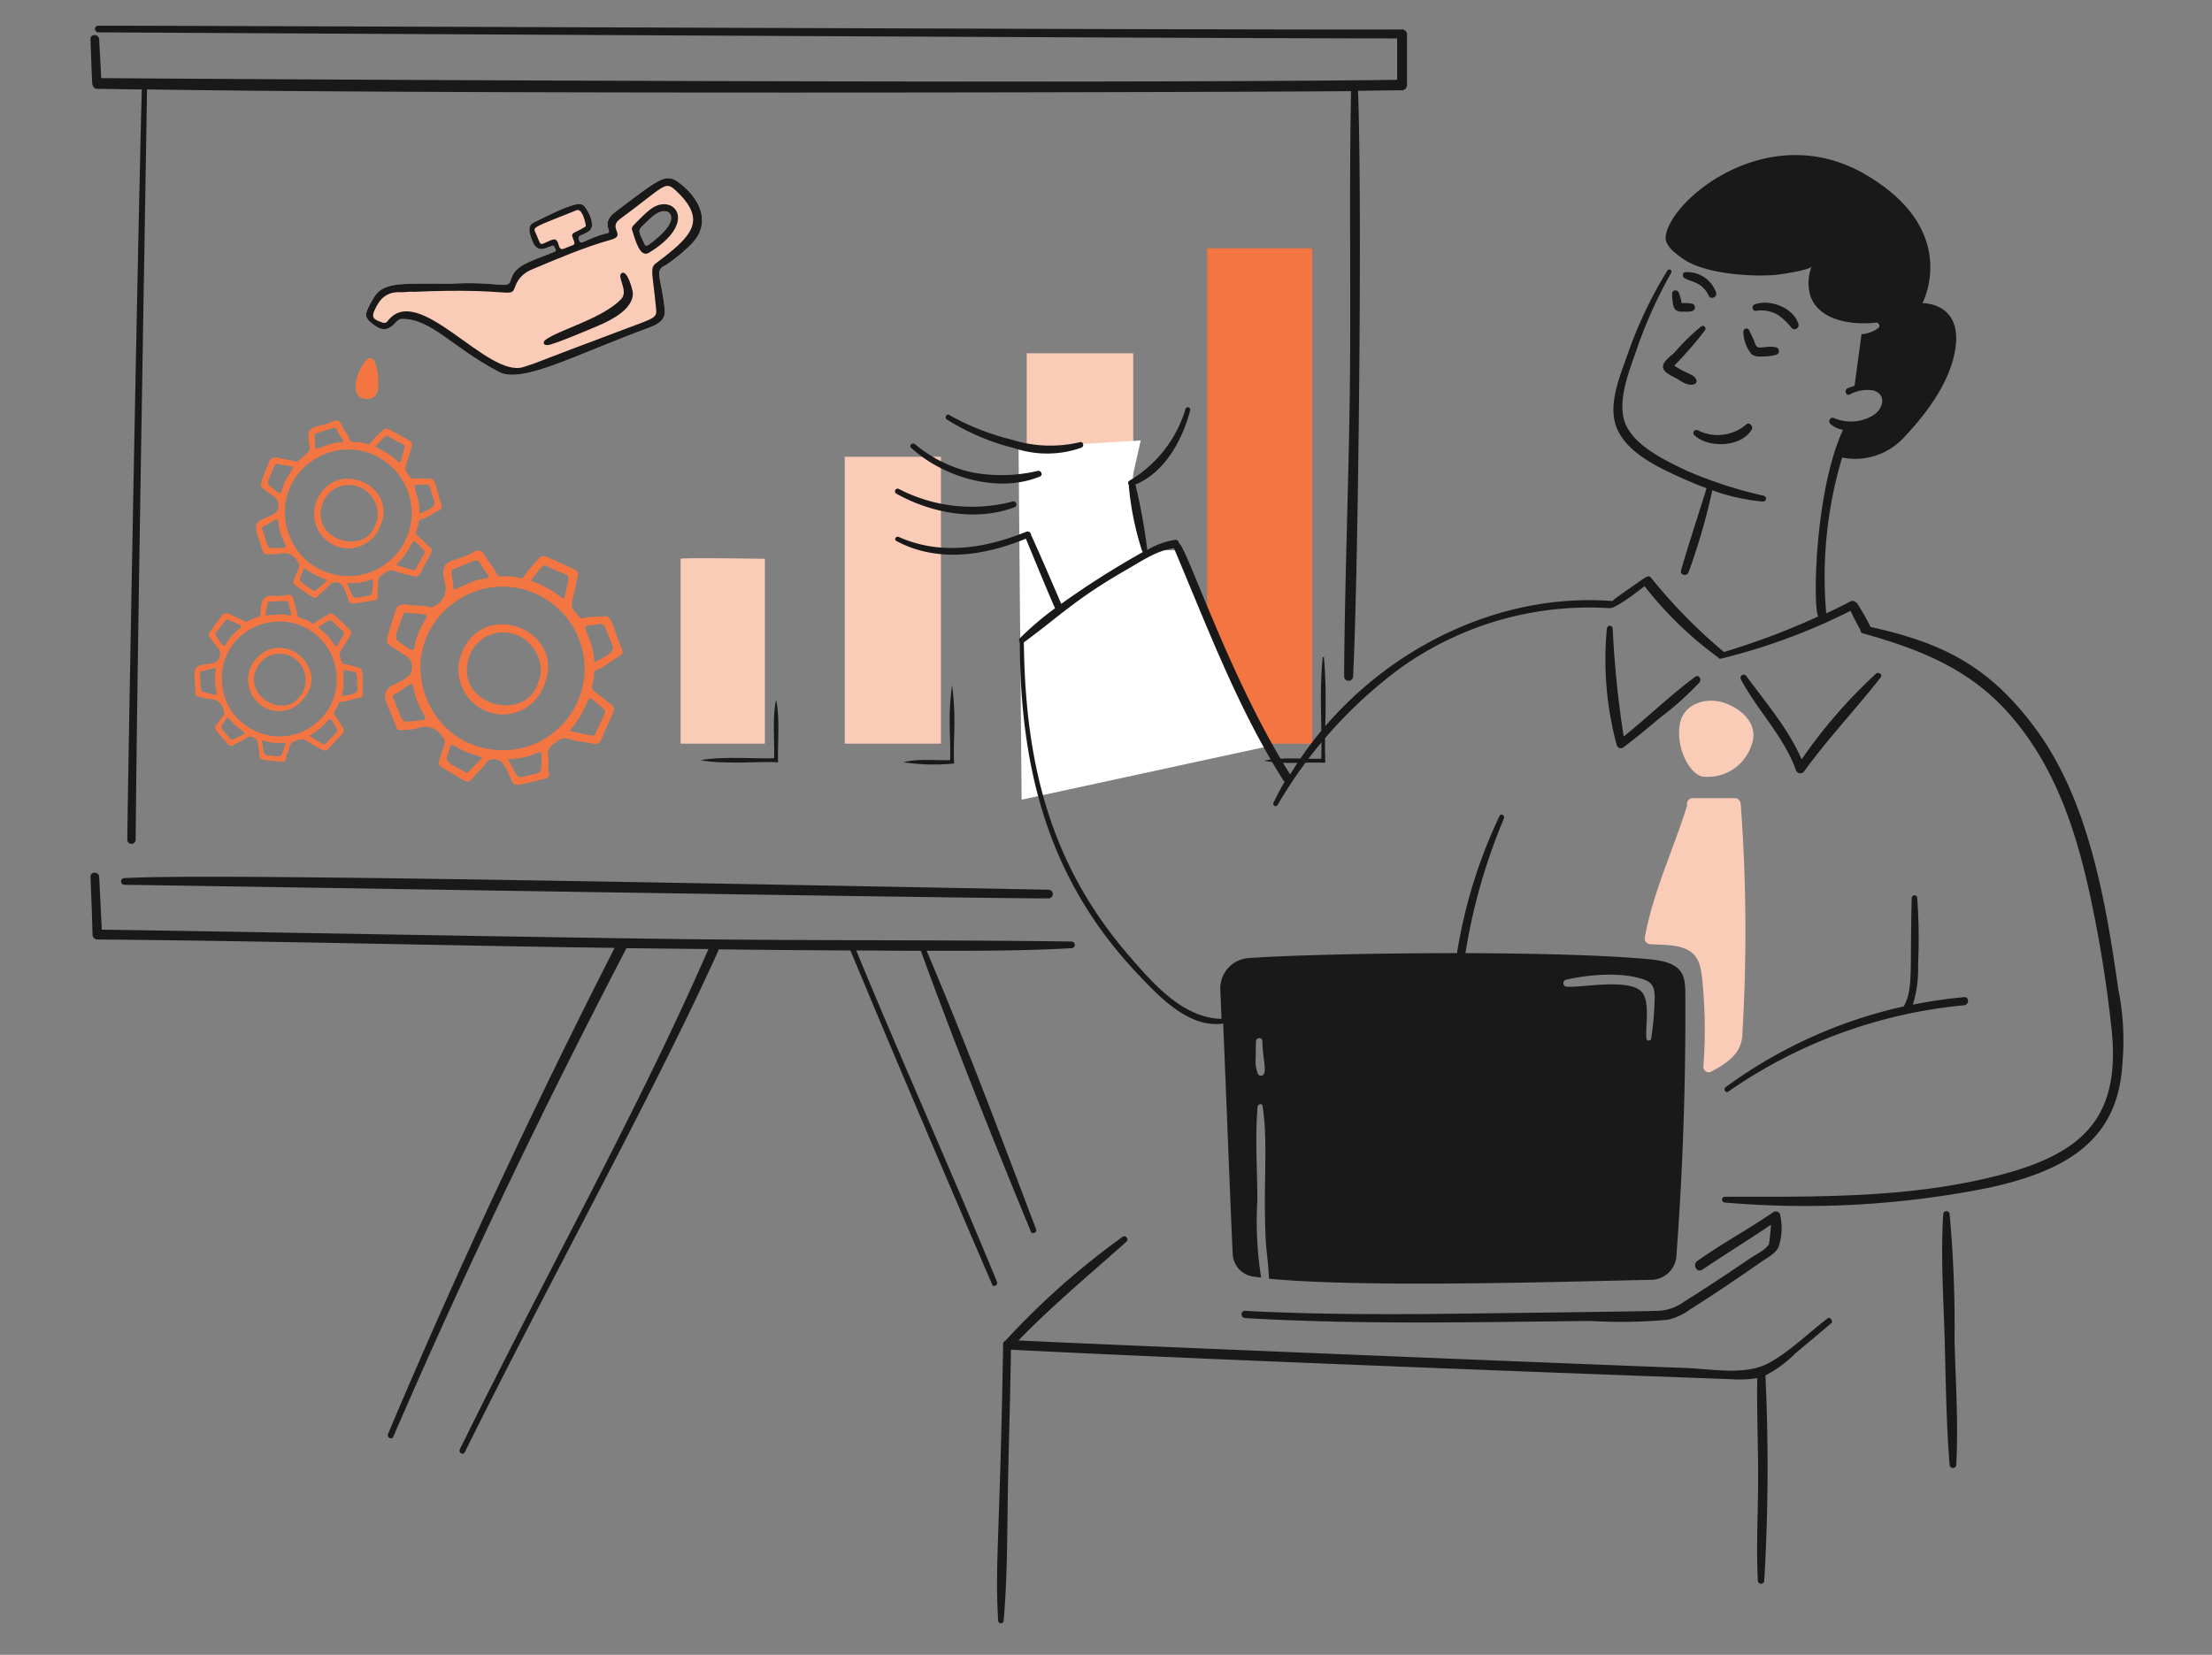 <?xml version="1.0" encoding="UTF-8" standalone="no"?>
<svg
   viewBox="0 0 600 449"
   id="Marketer-Giving-Keynote-1--Streamline-Brooklyn"
   version="1.1"
   sodipodi:docname="formation-seo-generalites.svg"
   width="600"
   height="449"
   inkscape:version="1.3.2 (091e20e, 2023-11-25, custom)"
   xmlns:inkscape="http://www.inkscape.org/namespaces/inkscape"
   xmlns:sodipodi="http://sodipodi.sourceforge.net/DTD/sodipodi-0.dtd"
   xmlns="http://www.w3.org/2000/svg"
   xmlns:svg="http://www.w3.org/2000/svg">
  <rect x="0" y="0" width="600" height="449" fill="#808080" stroke="none"/>
  <defs
     id="defs31" />
  <sodipodi:namedview
     id="namedview31"
     pagecolor="#ffffff"
     bordercolor="#000000"
     borderopacity="0.25"
     inkscape:showpageshadow="2"
     inkscape:pageopacity="0.0"
     inkscape:pagecheckerboard="0"
     inkscape:deskcolor="#d1d1d1"
     inkscape:zoom="0.92125"
     inkscape:cx="298.50746"
     inkscape:cy="216.5536"
     inkscape:window-width="1920"
     inkscape:window-height="1009"
     inkscape:window-x="1912"
     inkscape:window-y="-8"
     inkscape:window-maximized="1"
     inkscape:current-layer="Marketer-Giving-Keynote-1--Streamline-Brooklyn" />
  <desc
     id="desc1">MARKETER GIVING KEYNOTE 1 Streamline Illustration: https://streamlinehq.com</desc>
  <g
     id="g2"
     transform="matrix(0.51,0,0,0.51,129.531,-92.217)"
     style="stroke-width:1.962">
    <path
       d="M 107.991,576.452 H 152.832 v -98.346 c 0,0 -44.841,-0.777 -44.841,0 z"
       fill="#38a1ff"
       stroke-width="1.962"
       id="path20-8"
       style="fill:#facbb7;fill-opacity:1" />
    <path
       d="m 195.322,423.824 h 51.135 v 152.628 h -51.135 z"
       fill="#38a1ff"
       stroke-width="1.962"
       id="path21-9"
       style="fill:#facbb7;fill-opacity:1" />
    <path
       d="m 292.092,368.762 h 56.636 v 207.688 h -56.636 z"
       fill="#38a1ff"
       stroke-width="1.962"
       id="path22-1"
       style="fill:#facbb7;fill-opacity:1" />
    <path
       d="m 388.068,312.906 h 55.856 v 263.546 h -55.856 z"
       fill="#38a1ff"
       stroke-width="1.962"
       id="path23-4"
       style="fill:#f37642;fill-opacity:1" />
    <path
       d="m 158.812,553.154 c -2.166,8.849 -0.718,23.615 -1.081,31.031 -7.096,0.508 -27.614,-1.254 -39.137,1.085 13.205,2.407 33.14,0.445 41.24,1.085 -0.335,-9.629 1.132,-23.066 -1.022,-33.2 z"
       fill="#191919"
       stroke-width="1.962"
       id="path24-5" />
    <path
       d="m 252.382,545.346 c -2.461,18.07 -0.508,27.74 -1.069,39.867 -7.808,0.276 -16.954,-0.94 -24.781,1.116 a 106.718,106.718 0 0 0 26.643,0.696 c 0.376,-0.034 0.313,0.05 0.285,-0.313 -0.614,-12.823 1.335,-22.615 -1.078,-41.365 z"
       fill="#191919"
       stroke-width="1.962"
       id="path25-4" />
    <path
       d="m 355.019,533.965 c -2.533,21.718 -0.458,33.868 -1.069,50.464 -10.779,0.417 -19.669,-1.125 -30.404,1.088 11.356,2.241 21.571,0.586 32.567,1.081 -0.69,-18.854 1.414,-30.363 -1.094,-52.633 z"
       fill="#191919"
       stroke-width="1.962"
       id="path26-3" />
    <path
       d="m 450.136,530.411 h -0.627 c -2,20.546 -0.197,35.733 -0.755,54.028 -10.516,0.398 -19.553,-1.15 -30.426,1.072 11.181,2.194 20.637,0.627 31.658,1.081 0.664,0.066 0.94,-0.088 0.909,-0.752 -0.755,-14.763 1.323,-33.632 -0.759,-55.429 z"
       fill="#191919"
       stroke-width="1.962"
       id="path27-0" />
  </g>
  <path
     style="fill:#ffffff;fill-opacity:1;stroke:none;stroke-width:7.559;stroke-opacity:1"
     d="m 277.113,216.972 66.841,-14.482 -24.508,-53.194 h -8.634 l -3.899,-18.66 2.507,-11.14 -18.66,1.114 -2.507,1.671 -6.406,-0.278 -3.621,-0.836 -1.95,-0.278 z"
     id="path32"
     sodipodi:nodetypes="cccccccccccc" />
  <path
     d="m 467.697,190.705 c -4.792,-1.66 -10.984,0.16 -12.023,5.658 -1.103,5.832 1.986,12.999 5.893,14.302 a 12.444,12.444 0 0 0 13.353,-8.015 c 2.456,-5.739 -2.032,-10.148 -7.222,-11.945 z"
     fill="#38a1ff"
     stroke-width="1"
     id="path1"
     style="fill:#facbb7;fill-opacity:1" />
  <path
     d="m 470.603,216.56 h -11.472 a 1.547,1.547 0 0 0 -1.495,1.962 c -3.692,11.948 -9.219,23.385 -11.472,35.759 a 1.53,1.53 0 0 0 1.414,1.884 c 3.379,0.25 7.785,0 10.766,1.887 2.833,1.8 3.126,5.347 3.457,8.418 a 136.773,136.773 0 0 1 0.235,23.025 1.451,1.451 0 0 0 2.122,1.26 c 4.151,-2.229 7.936,-4.644 8.418,-9.509 a 470.99,470.99 0 0 0 -0.392,-62.95 c -0.09,-1.03 -0.639,-1.736 -1.582,-1.736 z"
     fill="#38a1ff"
     stroke-width="1"
     id="path2"
     style="fill:#facbb7;fill-opacity:1" />
  <path
     d="m 455.357,129.329 c 2.433,1.106 4.952,2.2 7.547,3.141 -2.279,7.388 -4.758,14.787 -6.914,22.241 -0.386,1.338 1.567,1.806 2.032,0.552 a 172.921,172.921 0 0 0 6.444,-22.241 54.282,54.282 0 0 0 13.753,3.065 0.804,0.804 0 0 0 0.235,-1.573 117.473,117.473 0 0 1 -20.668,-6.676 c -5.492,-2.612 -13.062,-6.125 -16.256,-11.553 -3.623,-6.122 0.386,-15.562 2.517,-21.771 a 125.296,125.296 0 0 1 9.271,-20.511 0.601,0.601 0 0 0 -1.022,-0.63 115.24,115.24 0 0 0 -10.766,22.642 c -2.177,6.215 -5.927,14.671 -2.514,21.138 3.179,6.026 10.517,9.524 16.34,12.177 z"
     fill="#191919"
     stroke-width="1"
     id="path12" />
  <path
     d="m 574.575,268.348 c -3.483,-24.581 -8.206,-51.295 -22.319,-70.494 -12.615,-17.164 -25.411,-23.46 -44.871,-27.742 a 57.417,57.417 0 0 0 -3.617,-6.363 0.52,0.52 0 0 0 -0.392,-0.316 1.202,1.202 0 0 0 -1.492,-0.235 c -2.102,1.144 -4.322,2.2 -6.525,3.222 a 112.866,112.866 0 0 1 4.322,-42.279 17.957,17.957 0 0 0 16.427,-5.109 c 5.353,-5.57 11.637,-13.515 13.753,-21.846 3.864,-15.242 -8.418,-14.932 -8.418,-14.932 0,0 10.688,-19.739 -15.562,-34.973 -26.25,-15.234 -52.831,6.836 -54.067,16.819 -0.319,2.592 2.671,4.644 4.479,5.971 5.913,4.354 19.356,5.115 25.62,4.482 1.205,-0.122 9.184,-1.309 9.509,-2.282 a 12.267,12.267 0 0 0 -0.395,7.861 c 2.282,7.071 11.782,8.128 17.919,7.388 a 0.871,0.871 0 0 1 0.63,1.414 8.575,8.575 0 0 1 -4.644,1.742 l -1.884,13.988 c -0.63,0.235 -1.179,0.398 -1.808,0.627 -1.097,0.403 -0.636,2.189 0.47,1.742 a 10.119,10.119 0 0 1 6.444,-1.1 c 3.695,1.097 2.671,5.103 -0.078,6.758 a 11.643,11.643 0 0 1 -10.688,0.708 c -0.943,-0.386 -1.585,0.955 -0.941,1.57 a 6.554,6.554 0 0 0 3.457,1.652 c -7.875,17.211 -8.163,49.127 -6.676,50.61 a 194.904,194.904 0 0 1 -25.62,9.666 143.641,143.641 0 0 1 -19.739,-20.119 c -0.781,-0.929 -1.161,-0.389 -6.601,3.379 -4.671,3.242 -3.698,2.903 -4.087,2.903 -34.891,-2.595 -69.234,17.367 -87.231,47.074 -16.319,-25.835 -28.032,-61.719 -30.189,-62.793 a 0.871,0.871 0 0 0 -1.022,-0.871 20.851,20.851 0 0 0 -7.547,2.752 152.274,152.274 0 0 0 -3.222,-17.759 c 7.939,-3.222 12.836,-12.215 14.854,-20.119 a 0.659,0.659 0 0 0 -1.257,-0.395 33.823,33.823 0 0 1 -15.245,19.492 0.766,0.766 0 0 0 -0.157,1.1 80.407,80.407 0 0 0 3.614,17.916 1.144,1.144 0 0 0 0.235,0.316 239.253,239.253 0 0 0 -22.16,14.067 c -2.673,-6.209 -5.344,-12.496 -8.174,-18.706 a 0.958,0.958 0 0 0 -1.257,-0.871 c -11.196,4.52 -23.254,6.505 -34.656,1.417 -0.708,-0.316 -1.344,0.717 -0.63,1.1 11.15,5.98 23.89,4.006 35.124,-0.63 0.125,0.29 7.631,18.557 7.936,18.868 a 82.88,82.88 0 0 0 -9.579,8.171 0.839,0.839 0 0 0 0,1.1 c 0.122,34.996 7.962,64.639 32.064,90.062 5.806,6.131 13.832,14.697 23.103,13.353 0.871,20.514 2.131,53.754 2.595,62.715 a 6.496,6.496 0 0 0 5.806,5.971 c 0.63,0.087 1.257,0.16 1.887,0.238 a 99.751,99.751 0 0 1 -1.022,-21.063 c 0,-8.331 -0.656,-16.99 0.078,-25.306 0.064,-0.708 1.257,-1.019 1.335,-0.157 1.573,9.826 0.104,21.524 0.871,36.308 0.18,3.457 0.787,6.996 0.871,10.531 26.706,2.592 83.31,0.679 103.42,0.314 a 6.967,6.967 0 0 0 7.074,-6.209 c 1.797,-23.901 2.592,-47.936 2.435,-71.905 -0.035,-5.341 -1.379,-8.084 -9.823,-8.883 -12.02,-1.135 -30.807,-1.57 -49.823,-1.649 a 158.988,158.988 0 0 1 10.45,-36.543 c 0.325,-0.784 -0.798,-1.501 -1.179,-0.708 a 136.561,136.561 0 0 0 -11.553,37.251 c -22.473,0 -44.952,0.537 -56.503,1.335 a 8.264,8.264 0 0 0 -7.701,8.566 c 0.078,2.279 0.235,4.952 0.314,7.936 -10.531,-0.235 -18.691,-9.756 -25.068,-17.126 -21.512,-24.871 -28.157,-52.413 -28.529,-85.031 9.475,-6.923 14.003,-11.785 27.899,-19.739 3.852,-2.2 8.253,-5.266 12.81,-5.806 9.036,21.295 17.289,43.457 29.707,63.025 0.456,0.911 0.92,-1.361 -2.673,5.974 -0.386,0.79 0.708,1.414 1.1,0.627 a 123.429,123.429 0 0 1 33.28,-37.098 87.937,87.937 0 0 1 56.819,-16.256 c 1.852,0 8.639,-5.37 9.431,-5.974 a 98.903,98.903 0 0 0 19.959,19.332 0.61,0.61 0 0 0 0.787,0.314 163.76,163.76 0 0 0 35.124,-12.967 c 0.784,1.808 1.727,3.46 2.671,5.187 a 0.897,0.897 0 0 0 0.708,0.943 c 15.144,4.244 28.63,9.486 39.37,21.533 11.901,13.335 17.66,29.634 21.614,46.839 a 343.875,343.875 0 0 1 6.363,38.349 c 2.685,23.748 -6.746,34.006 -29.626,40.082 -24.578,6.523 -49.983,6.049 -75.208,6.049 a 0.787,0.787 0 0 0 0,1.573 252.884,252.884 0 0 0 71.989,-4.087 c 20.54,-4.583 34.636,-12.685 35.835,-33.478 a 70.491,70.491 0 0 0 -1.103,-20.366 z m -149.865,-2.517 c 6.209,-1.414 15.257,-2.229 21.376,0 2.125,0.778 2.665,2.203 2.749,4.404 a 80.552,80.552 0 0 1 -0.943,11.472 0.668,0.668 0 0 1 -1.335,0 c -0.229,-3.295 0.917,-9.257 -0.871,-12.102 -2.79,-4.456 -16.27,-1.597 -20.746,-1.887 a 0.972,0.972 0 0 1 -0.229,-1.884 z m -84.088,21.063 c 0,-1.492 0,-2.987 0.078,-4.479 a 0.871,0.871 0 0 1 1.727,0 c 0,4.122 1.045,7.257 0.473,8.801 a 0.92,0.92 0 0 1 -1.652,0.235 9.289,9.289 0 0 1 -0.627,-4.557 z"
     fill="#191919"
     stroke-width="1"
     id="path13" />
  <path
     d="m 468.797,296.169 a 134.05,134.05 0 0 1 63.969,-23.42 c 1.417,-0.142 1.417,-2.34 0,-2.2 a 131.571,131.571 0 0 0 -13.91,2.032 33.092,33.092 0 0 0 1.417,-10.923 148.367,148.367 0 0 0 -0.238,-17.997 0.746,0.746 0 0 0 -1.492,0 c -0.488,20.505 0.389,24.468 -2.032,29.155 0,0.078 -0.078,0.157 -0.078,0.235 a 129.139,129.139 0 0 0 -48.253,21.846 c -0.877,0.563 -0.165,1.823 0.618,1.271 z"
     fill="#191919"
     stroke-width="1"
     id="path14" />
  <path
     d="m 275.08,137.657 a 0.821,0.821 0 1 0 -0.473,-1.57 43.251,43.251 0 0 1 -30.726,-3.379 0.723,0.723 0 1 0 -0.708,1.257 c 9.405,5.251 21.568,7.562 31.907,3.692 z"
     fill="#191919"
     stroke-width="1"
     id="path15" />
  <path
     d="m 281.525,127.755 a 43.106,43.106 0 0 1 -17.527,0.473 36.05,36.05 0 0 1 -15.794,-7.704 c -0.723,-0.612 -1.808,0.395 -1.022,1.022 8.708,7.939 23.576,12.482 34.97,7.701 0.865,-0.47 0.157,-1.631 -0.627,-1.492 z"
     fill="#191919"
     stroke-width="1"
     id="path16" />
  <path
     d="m 293.313,121.468 c 0.871,-0.377 0.552,-1.721 -0.395,-1.492 a 34.784,34.784 0 0 1 -18.546,-0.708 67.054,67.054 0 0 1 -16.897,-6.676 c -0.717,-0.456 -1.335,0.708 -0.705,1.179 a 63.13,63.13 0 0 0 18.467,7.858 27.867,27.867 0 0 0 18.076,-0.16 z"
     fill="#191919"
     stroke-width="1"
     id="path17" />
  <path
     d="m 474.69,341.435 c -5.887,4.015 -11.788,7.933 -17.838,11.71 a 12.842,12.842 0 0 1 -7.231,2.514 c -3.327,0.174 -60.804,0.851 -63.42,0.871 -16.189,0.084 -32.308,0 -48.476,-0.871 -1.26,-0.067 -1.257,1.89 0,1.965 31.193,1.837 62.41,1.083 93.676,0.787 a 142.448,142.448 0 0 0 20.9,-0.316 15.881,15.881 0 0 0 6.131,-2.827 c 6.557,-4.11 12.888,-8.418 19.176,-12.81 1.57,-1.1 4.145,-2.366 4.871,-4.244 a 16.45,16.45 0 0 0 0.316,-8.88 1.266,1.266 0 0 0 -1.742,-0.473 c -6.758,4.644 -13.948,8.511 -20.668,13.28 -1.422,1.01 -0.075,3.309 1.335,2.36 6.148,-4.139 12.496,-8.017 18.627,-12.192 0,0.746 -0.238,3.065 -0.316,3.852 0,0.392 -0.314,1.492 -0.157,1.335 -0.941,1.66 -3.689,2.92 -5.184,3.939 z"
     fill="#191919"
     stroke-width="1"
     id="path18" />
  <path
     d="m 26.35,24.1 c 4.009,0.038 8.096,0.157 12.105,0.157 -1.338,52.732 -3.774,188.527 -3.93,203.618 a 1.141,1.141 0 0 0 2.279,0 c 0.433,-53.121 2.903,-188.843 3.065,-203.618 87.31,1.414 305.155,0.705 326.609,0.47 -0.552,26.25 -0.044,52.575 -0.316,78.825 -0.276,26.639 -1.414,53.359 -1.57,80.001 a 1.219,1.219 0 0 0 2.435,0 c 1.451,-29.216 2.505,-128.909 1.335,-158.904 4.009,-0.078 8.017,-0.116 11.945,-0.157 a 1.385,1.385 0 0 0 1.338,-1.335 V 9.325 a 1.373,1.373 0 0 0 -1.338,-1.335 C 349.302,8.222 58.434,6.968 26.666,6.968 a 0.903,0.903 0 0 0 0,1.806 c 0.29,0 293.953,1.652 352.304,1.652 V 21.662 C 287.496,22.84 53.149,21.421 27.444,21.191 c -0.157,-3.536 -0.38,-7.074 -0.549,-10.531 -0.073,-1.492 -2.43,-1.57 -2.357,0 0.177,3.93 0.253,7.861 0.47,11.788 0.067,1.103 0.636,1.643 1.341,1.652 z"
     fill="#191919"
     stroke-width="1"
     id="path19" />
  <path
     d="m 33.738,238.258 a 0.903,0.903 0 0 0 0,1.806 c 23.269,0.316 228.611,3.695 250.693,3.695 a 1.179,1.179 0 0 0 0,-2.357 c -133.037,-2.508 -231.224,-4.331 -250.693,-3.144 z"
     fill="#191919"
     stroke-width="1"
     id="path20" />
  <path
     d="m 270.442,347.8 c -12.392,-30.122 -25.777,-59.797 -38.192,-89.905 6.717,0 11.478,0.078 17.524,0.078 9.289,25.544 19.504,51.057 29.864,76.23 0.322,0.784 1.742,0.232 1.414,-0.63 -9.579,-25.274 -19.097,-50.688 -29.704,-75.6 13.123,0 26.253,0.041 39.292,-0.708 a 0.903,0.903 0 0 0 0,-1.806 c -34.351,-0.473 -68.842,-0.238 -103.185,-0.63 -34.421,-0.392 -140.985,-2.357 -159.844,-2.592 -0.238,-4.795 -0.467,-9.579 -0.708,-14.305 -0.078,-1.492 -2.421,-1.57 -2.357,0 0.206,5.187 0.433,10.45 0.549,15.64 a 1.338,1.338 0 0 0 1.335,1.335 c 46.767,0.395 93.519,1.652 140.28,2.279 -21.991,43.225 -42.601,87.159 -61.455,131.87 -0.398,0.941 0.943,1.742 1.414,0.787 19.411,-44.952 40.639,-89.115 63.263,-132.579 l 22.241,0.238 c -19.951,45.545 -42.119,84.221 -67.429,135.719 -0.464,0.946 0.943,1.742 1.335,0.787 22.975,-46.444 52.003,-98.764 68.921,-136.431 11.867,0.157 23.803,0.235 35.678,0.314 12.575,30.256 25.463,60.433 38.43,90.61 0.157,0.868 1.724,0.241 1.335,-0.702 z"
     fill="#191919"
     stroke-width="1"
     id="path21" />
  <path
     d="m 495.752,357.702 c -5.196,3.916 -10.369,9.123 -16.11,12.192 -6.363,3.388 -15.64,1.486 -22.642,1.257 -14.775,-0.485 -165.191,-6.601 -180.75,-7.466 9.271,-9.507 19.411,-17.997 29.318,-26.796 0.708,-0.63 -0.232,-1.881 -1.022,-1.338 a 208.419,208.419 0 0 0 -31.829,28.215 0.952,0.952 0 0 0 -0.627,0.941 c -0.801,50.871 -2.284,60.088 -1.335,74.973 a 0.746,0.746 0 0 0 1.492,0 c 1.068,-12.418 0.938,-24.99 1.179,-37.486 0.232,-12.023 0.63,-23.968 0.787,-35.994 60.984,3.144 191.293,7.864 195.447,8.015 a 29.591,29.591 0 0 0 6.993,-0.314 c -0.157,8.88 0.235,17.84 0.235,26.72 0,9.431 -0.546,18.868 -0.078,28.212 a 0.871,0.871 0 0 0 1.742,0 525.278,525.278 0 0 0 0.314,-55.64 32.703,32.703 0 0 0 8.096,-5.971 c 3.3,-2.752 6.601,-5.515 9.901,-8.331 0.305,-0.56 -0.482,-1.66 -1.109,-1.187 z"
     fill="#191919"
     stroke-width="1"
     id="path22" />
  <path
     d="m 528.838,329.49 a 0.871,0.871 0 0 0 -1.742,0 c -0.714,11.231 0.078,22.711 0.392,33.948 0.316,11.321 0.424,22.703 1.338,33.962 a 0.903,0.903 0 0 0 1.806,0 c 0.612,-11.321 -0.194,-22.711 -0.47,-33.962 a 334.11,334.11 0 0 0 -1.324,-33.948 z"
     fill="#191919"
     stroke-width="1"
     id="path23" />
  <path
     d="m 459.836,183.631 c -6.711,4.935 -12.807,10.923 -19.411,16.189 a 267.636,267.636 0 0 1 -2.984,-29.318 0.79,0.79 0 0 0 -1.573,0 88.967,88.967 0 0 0 2.673,31.669 1.161,1.161 0 0 0 1.649,0.708 c 3.507,-2.612 6.926,-5.489 10.218,-8.253 a 80.587,80.587 0 0 0 10.528,-9.431 c 0.714,-0.851 -0.148,-2.264 -1.1,-1.565 z"
     fill="#191919"
     stroke-width="1"
     id="path24" />
  <path
     d="m 489.387,209.251 c 6.45,-8.877 13.974,-16.81 20.746,-25.463 0.621,-0.792 -0.621,-1.565 -1.257,-1.022 a 139.116,139.116 0 0 0 -20.198,23.272 c -3.536,-8.253 -9.765,-15.466 -15.01,-22.642 a 0.871,0.871 0 0 0 -1.492,0.871 c 4.514,8.467 11.611,15.46 14.932,24.595 a 1.271,1.271 0 0 0 2.279,0.389 z"
     fill="#191919"
     stroke-width="1"
     id="path25" />
  <path
     d="m 451.27,100.249 c 0.581,1.091 2.595,1.965 3.617,2.517 1.414,0.871 3.144,2.122 4.871,1.414 a 0.984,0.984 0 0 0 0.316,-1.257 c -0.749,-1.492 -2.322,-1.318 -5.896,-3.692 0.078,-0.081 0.078,-0.16 0.157,-0.238 a 97.864,97.864 0 0 0 8.174,-9.428 c 0.395,-0.627 -0.389,-1.486 -1.022,-1.022 a 55.443,55.443 0 0 0 -7.309,7.15 c -1.1,1.022 -3.82,2.813 -2.909,4.557 z"
     fill="#191919"
     stroke-width="1"
     id="path26" />
  <path
     d="m 472.884,89.955 a 9.983,9.983 0 0 0 2.2,6.131 3.431,3.431 0 0 0 2.435,0.627 14.125,14.125 0 0 0 4.322,-0.47 1.036,1.036 0 0 0 0,-1.965 c -2.081,-0.604 -4.409,0.398 -5.187,-0.157 -0.549,-0.395 -0.781,-1.498 -1.022,-2.032 -0.383,-0.871 -0.804,-1.643 -1.179,-2.514 a 0.833,0.833 0 0 0 -1.57,0.38 z"
     fill="#191919"
     stroke-width="1"
     id="path27" />
  <path
     d="m 456.144,82.254 a 17.498,17.498 0 0 0 -0.708,-2.752 c -0.412,-1.013 -1.884,-0.943 -1.884,0.235 a 12.618,12.618 0 0 0 0.235,2.517 2.729,2.729 0 0 0 0.787,1.887 3.019,3.019 0 0 0 2.032,0.392 6.496,6.496 0 0 0 2.438,-0.157 1.036,1.036 0 0 0 0,-1.965 10.54,10.54 0 0 0 -2.9,-0.157 z"
     fill="#191919"
     stroke-width="1"
     id="path28" />
  <path
     d="m 460.539,116.754 a 0.824,0.824 0 0 0 -1.022,1.257 c 3.733,3.655 12.807,3.411 15.64,-1.492 0.459,-0.795 -0.557,-2.052 -1.417,-1.417 a 11.901,11.901 0 0 1 -13.202,1.652 z"
     fill="#191919"
     stroke-width="1"
     id="path29" />
  <path
     d="m 482.31,85.476 a 17.17,17.17 0 0 1 3.695,3.536 1.091,1.091 0 0 0 1.806,-1.1 c -1.298,-4.412 -7.695,-6.822 -11.785,-5.344 a 0.902,0.902 0 0 0 0.47,1.742 8.836,8.836 0 0 1 5.814,1.167 z"
     fill="#191919"
     stroke-width="1"
     id="path30" />
  <path
     d="m 457.087,73.845 c -0.784,0.09 -0.787,1.26 -0.235,1.57 2.218,1.26 4.836,1.074 6.676,4.874 0.537,1.106 2.357,0.314 1.965,-0.871 a 8.276,8.276 0 0 0 -8.406,-5.573 z"
     fill="#191919"
     stroke-width="1"
     id="path31" />
  <g
     id="wheel 3"
     style="fill:#f37642;fill-opacity:1;stroke-width:0.809"
     transform="matrix(1.236,0,0,1.236,-17.565,39.174)">
    <path
       id="vector_3"
       fill="#38a1ff"
       d="m 89.074,61.367 c 0.483,1.235 1.455,2.207 1.857,3.473 0.285,0.896 1.931,0.084 3.847,0.983 0.343,0.161 0.559,-0.017 0.722,-0.246 0.768,-1.076 1.807,-1.89 2.703,-2.84 0.739,-0.783 0.976,-0.43 5.856,2.288 0.555,0.31 0.703,0.681 0.548,1.213 -1.647,5.66 -1.983,4.65 -0.411,6.77 0.168,0.226 0.326,0.475 0.676,0.41 1.207,-0.228 2.42,0.02 3.632,-0.049 1.287,-0.072 1.21,1.313 2.64,6.04 0.104,0.343 -0.091,0.73 -0.505,0.9 -1.409,0.577 -2.563,1.662 -4.075,2.05 -0.23,0.06 -0.524,0.265 -0.515,0.505 0.029,0.815 -0.36,1.52 -0.531,2.281 -0.13,0.581 0.096,0.494 3.042,3.273 0.957,0.902 0.151,1.26 -2.107,5.708 -0.307,0.604 -0.696,0.87 -1.344,0.694 -1.387,-0.375 -2.831,-0.568 -4.154,-1.142 -0.683,-0.296 -1.213,-0.226 -1.833,0.135 -1.065,0.62 -2.126,1.114 -1.935,2.714 0.102,0.855 -0.306,1.748 -0.083,2.666 0.104,0.428 -0.167,0.802 -0.652,0.881 -7.32,1.185 -4.637,1.291 -6.944,-3.012 -0.513,-0.957 -2.116,-1.329 -2.805,-0.505 -0.829,0.991 -1.892,1.73 -2.764,2.67 -0.361,0.39 -0.826,0.413 -1.274,0.098 -3.997,-2.812 -4.336,-2.768 -3.98,-3.666 1.218,-3.066 1.52,-3.007 0.92,-4.008 -1.034,-1.724 -2.398,-2.23 -4.319,-1.768 -0.833,0.201 -1.746,0.071 -2.625,0.083 -0.835,0.011 -0.491,-0.044 -1.966,-4.328 -1.296,-3.762 1.981,-3.123 3.997,-4.78 0.952,-0.783 0.833,-2.664 -0.161,-3.36 -0.946,-0.663 -1.837,-1.407 -2.751,-2.116 -0.591,-0.459 -0.59,-0.602 1.551,-5.826 0.389,-0.95 1.292,-0.92 2.07,-0.726 1.202,0.298 2.765,0.456 3.942,0.876 1.223,-0.91 1.888,-1.646 2.536,-2.214 0.42,-0.368 0.279,-1.13 0.155,-1.818 -0.864,-4.762 1.913,-3.067 5.578,-5.054 0.465,-0.252 1.268,0.252 1.461,0.746 z m 7.396,6.905 c -7.009,-3.295 -15.29,-0.015 -18.485,6.704 -3.136,6.598 -0.209,15.233 6.589,18.404 7.327,3.418 15.635,0.293 18.865,-7.009 2.896,-6.548 0.122,-14.766 -6.97,-18.1 z M 75.263,82.633 c -0.089,-1.037 -1.838,0.746 -3.177,1.157 -0.298,0.091 -0.418,0.407 -0.315,0.702 1.693,4.884 0.507,4.092 4.547,4.082 1.646,-0.004 -0.664,-1.396 -1.055,-5.94 z m 25.913,9.708 c 4.014,1.185 3.997,1.34 4.28,0.815 1.759,-3.255 2.277,-3.547 1.783,-4.049 -3.689,-3.752 -1.031,-1.93 -6.063,3.234 z M 75.215,76.418 c 1.255,0.665 0.13,-0.916 3.042,-4.89 0.733,-1 -0.193,-0.808 -2.995,-1.34 -0.346,-0.067 -0.615,-0.066 -0.77,0.31 -1.937,4.717 -2.255,3.373 0.722,5.92 z M 96.546,66.393 c 5.13,2.312 5.269,4.378 5.639,2.984 1.259,-4.749 1.535,-2.449 -2.692,-5.263 -0.644,-0.428 -0.985,0.207 -2.947,2.28 z m 9.721,14.635 c 0.507,-0.165 2.109,-0.863 2.512,-1.144 1.566,-1.092 0.415,-1.853 0.009,-3.849 -0.409,-2.014 -1.066,-1.26 -3.049,-1.294 -1.522,-0.026 0.613,1.862 0.528,6.287 z M 83.448,66.912 c 1.801,-0.544 3.479,-1.437 5.408,-1.483 0.544,-0.013 0.922,-0.204 0.411,-0.87 -2.118,-2.758 0.257,-2.98 -5.904,-1.048 -0.17,0.802 0,1.033 0.085,3.401 z m 6.898,29.367 c 1.718,3.773 0.929,3.386 3.895,2.955 1.794,-0.26 1.55,-0.248 1.792,-2.43 0.308,-2.778 -0.304,-0.153 -5.687,-0.525 z M 81.197,93.13 c -0.552,-0.117 -0.555,0.74 -1.092,1.894 -0.537,1.155 1.674,1.975 2.886,2.944 0.313,0.25 0.374,0.063 2.76,-1.972 0.785,-0.67 -1.444,-0.496 -4.554,-2.866 z"
       stroke-width="0.809"
       style="fill:#f37642;fill-opacity:1" />
    <path
       id="vector_4"
       fill="#38a1ff"
       d="m 97.557,84.029 c -1.711,4.112 -6.393,5.736 -10.09,3.932 -3.64,-1.777 -5.406,-6.183 -3.653,-10.014 4.281,-9.358 18.093,-2.842 13.744,6.083 z m -1.042,-0.352 c 1.598,-2.931 -0.176,-6.979 -3.075,-8.316 -3.197,-1.475 -6.95,-0.174 -8.349,3.234 -3.222,7.849 8.801,12.006 11.424,5.082 z"
       stroke-width="0.809"
       style="fill:#f37642;fill-opacity:1" />
  </g>
  <g
     id="wheel 2"
     style="fill:#f37642;fill-opacity:1;stroke-width:0.809"
     transform="matrix(1.236,0,0,1.236,-17.565,39.174)">
    <path
       id="vector_5"
       fill="#38a1ff"
       d="m 78.635,99.854 c 0.14,1.196 0.765,2.262 0.826,3.469 0.043,0.852 1.676,0.518 3.149,1.751 0.265,0.222 0.494,0.115 0.689,-0.048 0.922,-0.768 2.023,-1.241 3.029,-1.868 0.831,-0.517 0.959,-0.155 4.615,3.362 0.416,0.4 0.459,0.761 0.2,1.192 -2.757,4.587 -2.818,3.625 -1.925,5.85 0.095,0.237 0.176,0.492 0.5,0.515 1.113,0.08 2.12,0.577 3.199,0.796 1.146,0.233 0.768,1.433 0.922,5.913 0.011,0.326 -0.248,0.62 -0.65,0.674 -1.37,0.184 -2.636,0.863 -4.051,0.859 -0.217,0 -0.52,0.113 -0.568,0.324 -0.163,0.722 -0.668,1.252 -0.992,1.879 -0.248,0.48 -0.029,0.454 1.916,3.577 0.631,1.013 -0.155,1.141 -3.168,4.525 -0.409,0.459 -0.812,0.603 -1.342,0.3 -1.132,-0.648 -2.353,-1.152 -3.382,-1.962 -0.531,-0.417 -1.013,-0.478 -1.64,-0.304 -1.078,0.299 -2.122,0.485 -2.325,1.935 -0.108,0.774 -0.673,1.464 -0.687,2.32 -0.007,0.4 -0.333,0.665 -0.776,0.622 -6.7,-0.652 -4.372,0.063 -5.4,-4.247 -0.229,-0.959 -1.551,-1.655 -2.346,-1.092 -0.957,0.678 -2.061,1.081 -3.045,1.707 -0.407,0.259 -0.822,0.172 -1.142,-0.209 -2.857,-3.395 -3.167,-3.432 -2.647,-4.138 1.776,-2.412 2.029,-2.288 1.733,-3.305 -0.509,-1.753 -1.59,-2.515 -3.384,-2.551 -0.779,-0.016 -1.551,-0.341 -2.323,-0.533 -0.735,-0.182 -0.422,-0.15 -0.726,-4.254 -0.267,-3.603 2.46,-2.282 4.615,-3.273 1.016,-0.467 1.346,-2.146 0.635,-2.986 -0.711,-0.84 -1.287,-1.659 -1.927,-2.494 -0.413,-0.539 -0.38,-0.667 2.705,-4.756 0.561,-0.744 1.346,-0.509 1.985,-0.159 0.987,0.54 2.363,0.995 3.298,1.635 1.243,-0.756 3.071,-1.292 3.071,-1.292 0,0 0.13,-0.916 0.182,-1.581 0.341,-4.38 2.388,-2.246 6.063,-3.149 0.468,-0.115 1.055,0.515 1.111,0.994 z m 4.9,7.759 c -5.393,-4.513 -13.422,-3.547 -17.778,1.616 -4.356,5.163 -3.702,13.325 1.533,17.68 5.642,4.694 13.659,3.869 18.182,-1.796 4.056,-5.08 3.517,-12.935 -1.938,-17.5 z m -21.934,7.707 c 0.161,-0.933 -1.79,0.233 -3.06,0.283 -0.283,0.011 -0.46,0.261 -0.437,0.544 0.379,4.676 -0.5,3.709 3.051,4.634 1.446,0.377 -0.259,-1.379 0.446,-5.461 z m 20.501,14.512 c 3.251,1.968 3.201,2.098 3.571,1.703 2.296,-2.453 2.818,-2.588 2.501,-3.142 -2.373,-4.145 -0.459,-1.934 -6.072,1.439 z M 62.989,109.853 c 0.948,0.874 0.328,-0.774 3.801,-3.59 0.874,-0.709 0.016,-0.75 -2.32,-1.868 -0.287,-0.137 -0.524,-0.2 -0.748,0.096 -2.792,3.691 -2.757,2.439 -0.733,5.362 z m 21.044,-3.871 c 3.971,3.216 3.615,5.059 4.262,3.921 2.205,-3.876 1.91,-1.791 -1.148,-5.241 -0.466,-0.526 -0.913,-0.046 -3.114,1.32 z m 5.154,15.09 c 0.483,-0.028 2.053,-0.268 2.47,-0.422 1.626,-0.598 0.791,-1.531 0.896,-3.377 0.106,-1.862 -0.644,-1.355 -2.379,-1.842 -1.331,-0.374 0.109,1.775 -0.987,5.641 z m -16.775,-17.66 c 1.707,-0.061 3.389,-0.461 5.093,-0.054 0.481,0.115 0.856,0.033 0.561,-0.668 -1.225,-2.908 0.913,-2.56 -4.943,-2.283 -0.333,0.665 -0.237,0.907 -0.711,3.005 z m -0.726,27.375 c 0.637,3.71 0.035,3.185 2.736,3.493 1.635,0.186 1.418,0.141 2.136,-1.72 0.913,-2.368 -0.233,-0.202 -4.871,-1.772 z m -7.303,-4.878 c -0.459,-0.231 -0.661,0.52 -1.398,1.411 -0.737,0.891 1.013,2.121 1.855,3.251 0.217,0.292 0.313,0.142 2.879,-1.094 0.844,-0.406 -1.153,-0.767 -3.336,-3.568 z"
       stroke-width="0.809"
       style="fill:#f37642;fill-opacity:1" />
    <path
       id="vector_6"
       fill="#38a1ff"
       d="m 80.851,121.696 c -2.453,3.214 -6.939,3.56 -9.769,1.122 -2.786,-2.401 -3.319,-6.676 -0.894,-9.636 5.921,-7.227 16.541,1.683 10.663,8.514 z m -0.835,-0.552 c 2.081,-2.205 1.457,-6.167 -0.779,-8.009 -2.466,-2.033 -6.061,-1.758 -8.077,0.909 -4.644,6.145 4.955,12.574 8.856,7.1 z"
       stroke-width="0.809"
       style="fill:#f37642;fill-opacity:1" />
  </g>
  <g
     id="wheel 1"
     style="fill:#f37642;fill-opacity:1;stroke-width:0.809"
     transform="matrix(1.236,0,0,1.236,-17.565,39.174)">
    <path
       id="vector_7"
       fill="#38a1ff"
       d="m 120.508,90.062 c 0.746,1.543 2.102,2.69 2.749,4.282 0.457,1.126 2.499,-0.089 5.056,0.881 0.459,0.174 0.718,-0.078 0.905,-0.389 0.881,-1.466 2.14,-2.619 3.199,-3.934 0.874,-1.085 1.218,-0.657 7.781,2.362 0.746,0.343 0.975,0.807 0.829,1.509 -1.554,7.462 -2.085,6.189 0.152,8.768 0.239,0.276 0.468,0.579 0.913,0.459 1.534,-0.413 3.123,-0.216 4.678,-0.426 1.651,-0.223 1.702,1.566 4.01,7.52 0.168,0.433 -0.044,0.95 -0.561,1.211 -1.759,0.887 -3.139,2.399 -5.047,3.053 -0.291,0.1 -0.648,0.396 -0.613,0.702 0.119,1.048 -0.311,1.996 -0.452,2.992 -0.108,0.761 0.172,0.626 4.251,3.914 1.322,1.066 0.325,1.608 -2.142,7.57 -0.335,0.809 -0.809,1.192 -1.664,1.031 -1.827,-0.344 -3.706,-0.448 -5.469,-1.055 -0.911,-0.313 -1.588,-0.167 -2.349,0.359 -1.311,0.907 -2.627,1.648 -2.22,3.693 0.218,1.094 -0.22,2.283 0.163,3.445 0.178,0.541 -0.137,1.05 -0.755,1.2 -9.317,2.265 -5.846,2.132 -9.253,-3.184 -0.759,-1.183 -2.862,-1.5 -3.669,-0.368 -0.97,1.361 -2.266,2.418 -3.295,3.721 -0.426,0.539 -1.024,0.617 -1.633,0.254 -5.432,-3.229 -5.868,-3.134 -5.5,-4.325 1.259,-4.076 1.657,-4.03 0.783,-5.258 -1.507,-2.118 -3.317,-2.637 -5.745,-1.846 -1.053,0.343 -2.244,0.267 -3.375,0.372 -1.074,0.1 -0.638,-0.005 -2.971,-5.38 -2.048,-4.719 2.239,-4.222 4.673,-6.563 1.149,-1.104 0.805,-3.517 -0.546,-4.315 -1.287,-0.76 -2.51,-1.629 -3.758,-2.451 -0.809,-0.533 -0.823,-0.717 1.411,-7.666 0.407,-1.266 1.572,-1.316 2.594,-1.144 1.581,0.266 3.199,0.082 4.756,0.505 1.237,0.336 4.359,-1.872 3.473,-5.239 -1.593,-6.052 2.157,-4.145 6.681,-7.076 0.574,-0.372 1.661,0.198 1.959,0.815 z m 10.234,8.144 c -9.368,-3.543 -19.714,1.52 -23.154,10.504 -3.378,8.82 1.263,19.657 10.345,23.06 9.79,3.669 20.185,-1.196 23.615,-10.934 3.075,-8.731 -1.329,-19.046 -10.806,-22.63 z m -25.892,20.648 c -0.22,-1.329 -2.294,1.147 -3.98,1.811 -0.376,0.148 -0.496,0.568 -0.335,0.937 2.674,6.125 1.065,5.222 6.274,4.804 2.122,-0.17 -0.996,-1.732 -1.959,-7.552 z m 34.381,9.908 c 5.295,1.122 5.287,1.322 5.6,0.62 1.945,-4.37 2.578,-4.802 1.892,-5.4 -5.129,-4.468 -1.522,-2.386 -7.492,4.78 z m -35.075,-17.915 c 1.685,0.733 0.081,-1.194 3.434,-6.611 0.844,-1.363 -0.33,-1.016 -3.997,-1.424 -0.452,-0.05 -0.8,-0.022 -0.961,0.478 -2.021,6.277 -2.566,4.575 1.524,7.557 z m 26.496,-15.068 c 6.846,2.464 7.231,5.115 7.568,3.279 1.147,-6.248 1.735,-3.313 -3.999,-6.513 -0.874,-0.488 -1.248,0.365 -3.569,3.234 z m 14.003,17.891 c 0.635,-0.263 2.634,-1.326 3.125,-1.729 1.908,-1.563 0.348,-2.429 -0.376,-4.963 -0.731,-2.555 -1.5,-1.519 -4.062,-1.361 -1.964,0.121 0.976,2.336 1.313,8.053 z M 113.814,97.773 c 2.266,-0.881 4.345,-2.206 6.826,-2.46 0.7,-0.071 1.167,-0.356 0.441,-1.161 -3.01,-3.34 0.03,-3.871 -7.718,-0.755 -0.137,1.05 0.104,1.331 0.45,4.375 z m 11.852,37.156 c 2.594,4.691 1.537,4.27 5.317,3.416 2.285,-0.516 1.973,-0.474 2.066,-3.314 0.118,-3.612 -0.407,-0.165 -7.383,-0.102 z m -12.111,-3.138 c -0.724,-0.094 -0.641,1.007 -1.218,2.551 -0.589,1.577 2.357,2.375 4.017,3.506 0.428,0.292 0.488,0.044 3.36,-2.821 0.944,-0.941 -1.912,-0.491 -6.159,-3.236 z"
       stroke-width="0.809"
       style="fill:#f37642;fill-opacity:1" />
    <path
       id="vector_8"
       fill="#38a1ff"
       d="m 133.732,118.413 c -1.792,5.471 -7.666,8.038 -12.613,6.085 -4.872,-1.924 -7.592,-7.424 -5.717,-12.541 4.577,-12.494 23.036,-5.488 18.33,6.456 z m -1.383,-0.352 c 1.766,-3.938 -0.931,-8.977 -4.802,-10.408 -4.271,-1.579 -8.975,0.474 -10.436,5.008 -3.365,10.44 12.552,14.59 15.238,5.4 z"
       stroke-width="0.809"
       style="fill:#f37642;fill-opacity:1" />
  </g>
  <g
     id="container"
     style="stroke-width:0.809"
     transform="matrix(1.236,0,0,1.236,-17.565,39.174)">
    <path
       id="vector_9"
       fill="#38a1ff"
       d="m 97.213,53.338 c -0.091,1.718 -1.018,2.614 -2.629,2.555 -3.593,-0.131 -2.536,-5.106 -0.402,-8.053 2.133,-2.947 3.24,1.561 3.031,5.498 z"
       stroke-width="0.809"
       style="fill:#f37642;fill-opacity:1" />
    <path
       id="vector_10"
       fill="#38a1ff"
       d="m 163.59,8.684 c -3.221,-2.535 -4.061,-1.616 -14.265,6.079 -3.473,2.619 -0.605,4.43 -1.742,4.704 -5.035,1.207 -5.868,2.83 -6.291,1.58 -0.443,-1.306 0.529,-0.813 2.24,-2.043 1.336,-0.96 0.133,-3.706 -0.605,-4.758 -0.989,-1.41 -0.887,-2.49 -11.608,2.925 -1.507,0.76 -0.888,2.42 -0.27,4.062 1.43,3.797 4.653,-0.026 4.826,1.296 0.048,0.367 0.757,0.777 -0.102,1.107 -6.011,2.308 -8.656,3.14 -9.427,6.059 -0.614,2.325 -2.175,0.289 -13.373,0.889 -10.847,0 -14.631,-0.433 -16.71,3.036 -2.201,3.673 -2.023,4.217 -0.807,5.345 4.233,3.928 5.382,-0.601 6.759,-0.64 6.552,-0.183 10.846,6.018 21.497,11.633 5.116,2.698 17.053,-3.933 32.861,-9.686 3.234,-1.177 3.667,-2.512 3.506,-4.121 -0.686,-6.842 -2.393,-8.531 0.183,-9.608 0.27,-0.113 4.82,-3.336 6.559,-5.676 3.217,-4.33 0.688,-9.1 -3.229,-12.182 z m -4.175,11.173 c -0.878,0.838 -1.895,1.508 -2.892,2.199 -0.463,0.32 -0.736,0.239 -0.931,-0.272 -1.083,-2.84 -1.858,-2.51 0.217,-4.47 1.45,-1.367 2.81,-2.97 4.676,-2.57 2.129,0.458 0.573,3.544 -1.07,5.113 z"
       stroke-width="0.809"
       style="fill:#facbb7;fill-opacity:1" />
    <path
       id="vector_11"
       fill="#191919"
       d="m 156.616,23.789 c -1.951,1.183 -2.965,-2.725 -3.703,-5.034 -0.139,-0.435 0.143,-0.814 0.439,-1.109 1.236,-1.228 2.399,-2.538 3.83,-3.556 4.837,-3.442 10.493,2.991 -0.565,9.699 z m 1.453,-8.468 c -0.839,0.565 -1.531,1.305 -2.259,1.994 -1.595,1.508 -1.586,1.514 -0.639,3.495 0.511,1.068 0.546,1.807 1.353,1.246 7.987,-5.549 4.743,-8.888 1.546,-6.735 z"
       stroke-width="0.809" />
    <path
       id="vector_12"
       fill="#191919"
       d="m 153.102,32.674 c 0.037,3.366 -4.361,5.744 -7.459,7.063 -1.031,0.44 -9.864,4.24 -11.26,4.323 -1.076,0.065 -1.033,-0.742 -0.422,-1.183 3.119,-2.249 12.549,-4.679 16.575,-8.918 1.755,-1.848 -1.248,-5.173 0.226,-5.767 1.079,-0.435 2.22,3.327 2.34,4.482 z"
       stroke-width="0.809" />
    <path
       id="vector_13"
       fill="#191919"
       d="m 112.972,30.583 c 11.197,-0.602 12.757,1.438 13.373,-0.889 0.772,-2.916 3.417,-3.754 9.427,-6.059 0.861,-0.33 0.151,-0.741 0.102,-1.107 -0.177,-1.322 -3.396,2.503 -4.826,-1.296 -0.617,-1.64 -1.238,-3.3 0.27,-4.062 10.718,-5.422 10.623,-4.334 11.608,-2.925 0.737,1.053 1.942,3.797 0.605,4.758 -1.712,1.231 -2.681,0.739 -2.24,2.044 0.441,1.305 1.255,-0.368 6.291,-1.581 1.135,-0.274 -1.731,-2.085 1.742,-4.704 10.204,-7.695 11.043,-8.613 14.265,-6.08 3.92,3.084 6.448,7.852 3.229,12.183 -1.737,2.338 -6.287,5.563 -6.559,5.676 -2.577,1.073 -0.868,2.766 -0.183,9.608 0.161,1.609 -0.274,2.945 -3.506,4.121 -15.807,5.755 -27.746,12.382 -32.861,9.686 -10.651,-5.615 -14.944,-11.817 -21.497,-11.632 -1.377,0.039 -2.525,4.569 -6.759,0.639 -1.214,-1.126 -1.394,-1.674 0.807,-5.345 2.079,-3.468 5.863,-3.036 16.71,-3.036 z m -8.006,1.787 c -0.976,-0.104 -1.92,0.122 -2.864,0.078 -2.49,-0.116 -4.162,0.931 -5.311,3.177 -1.149,2.246 -1.006,2.676 1.329,3.477 0.481,0.165 0.839,0.117 1.163,-0.311 6.684,-8.819 21.819,12.603 29.784,10.09 4.004,-1.263 1.344,-0.517 21.373,-7.994 8.072,-3.014 7.955,-2.742 7.722,-5.174 -0.703,-7.357 -1.414,-8.549 0.004,-9.619 7.799,-5.881 11.505,-9.339 4.273,-16.04 -2.331,-2.16 -2.39,-0.862 -12.169,6.333 -2.749,2.022 1.496,3.562 -1.968,4.539 -5.972,1.683 -11.651,4.135 -17.356,6.528 -1.711,0.718 -2.99,1.873 -3.647,3.669 -1.069,2.923 -0.048,0.263 -22.334,1.246 h 10e-4 z m 37.82,-14.475 c -0.17,-1.168 -0.876,-3.918 -2.059,-3.44 -8.815,3.562 -9.596,3.636 -9.103,4.691 1.084,2.318 0.935,3.018 1.883,2.607 1.905,-0.825 2.579,-1.361 3.086,-0.296 0.25,0.526 0.285,1.369 0.792,1.507 0.47,0.128 1.094,-0.331 1.655,-0.513 1.448,-0.471 1.471,-0.476 0.87,-1.909 -0.26,-0.619 -0.177,-0.98 0.472,-1.253 0.276,-0.116 2.438,-1.17 2.405,-1.394 z"
       stroke-width="0.809" />
  </g>
</svg>
